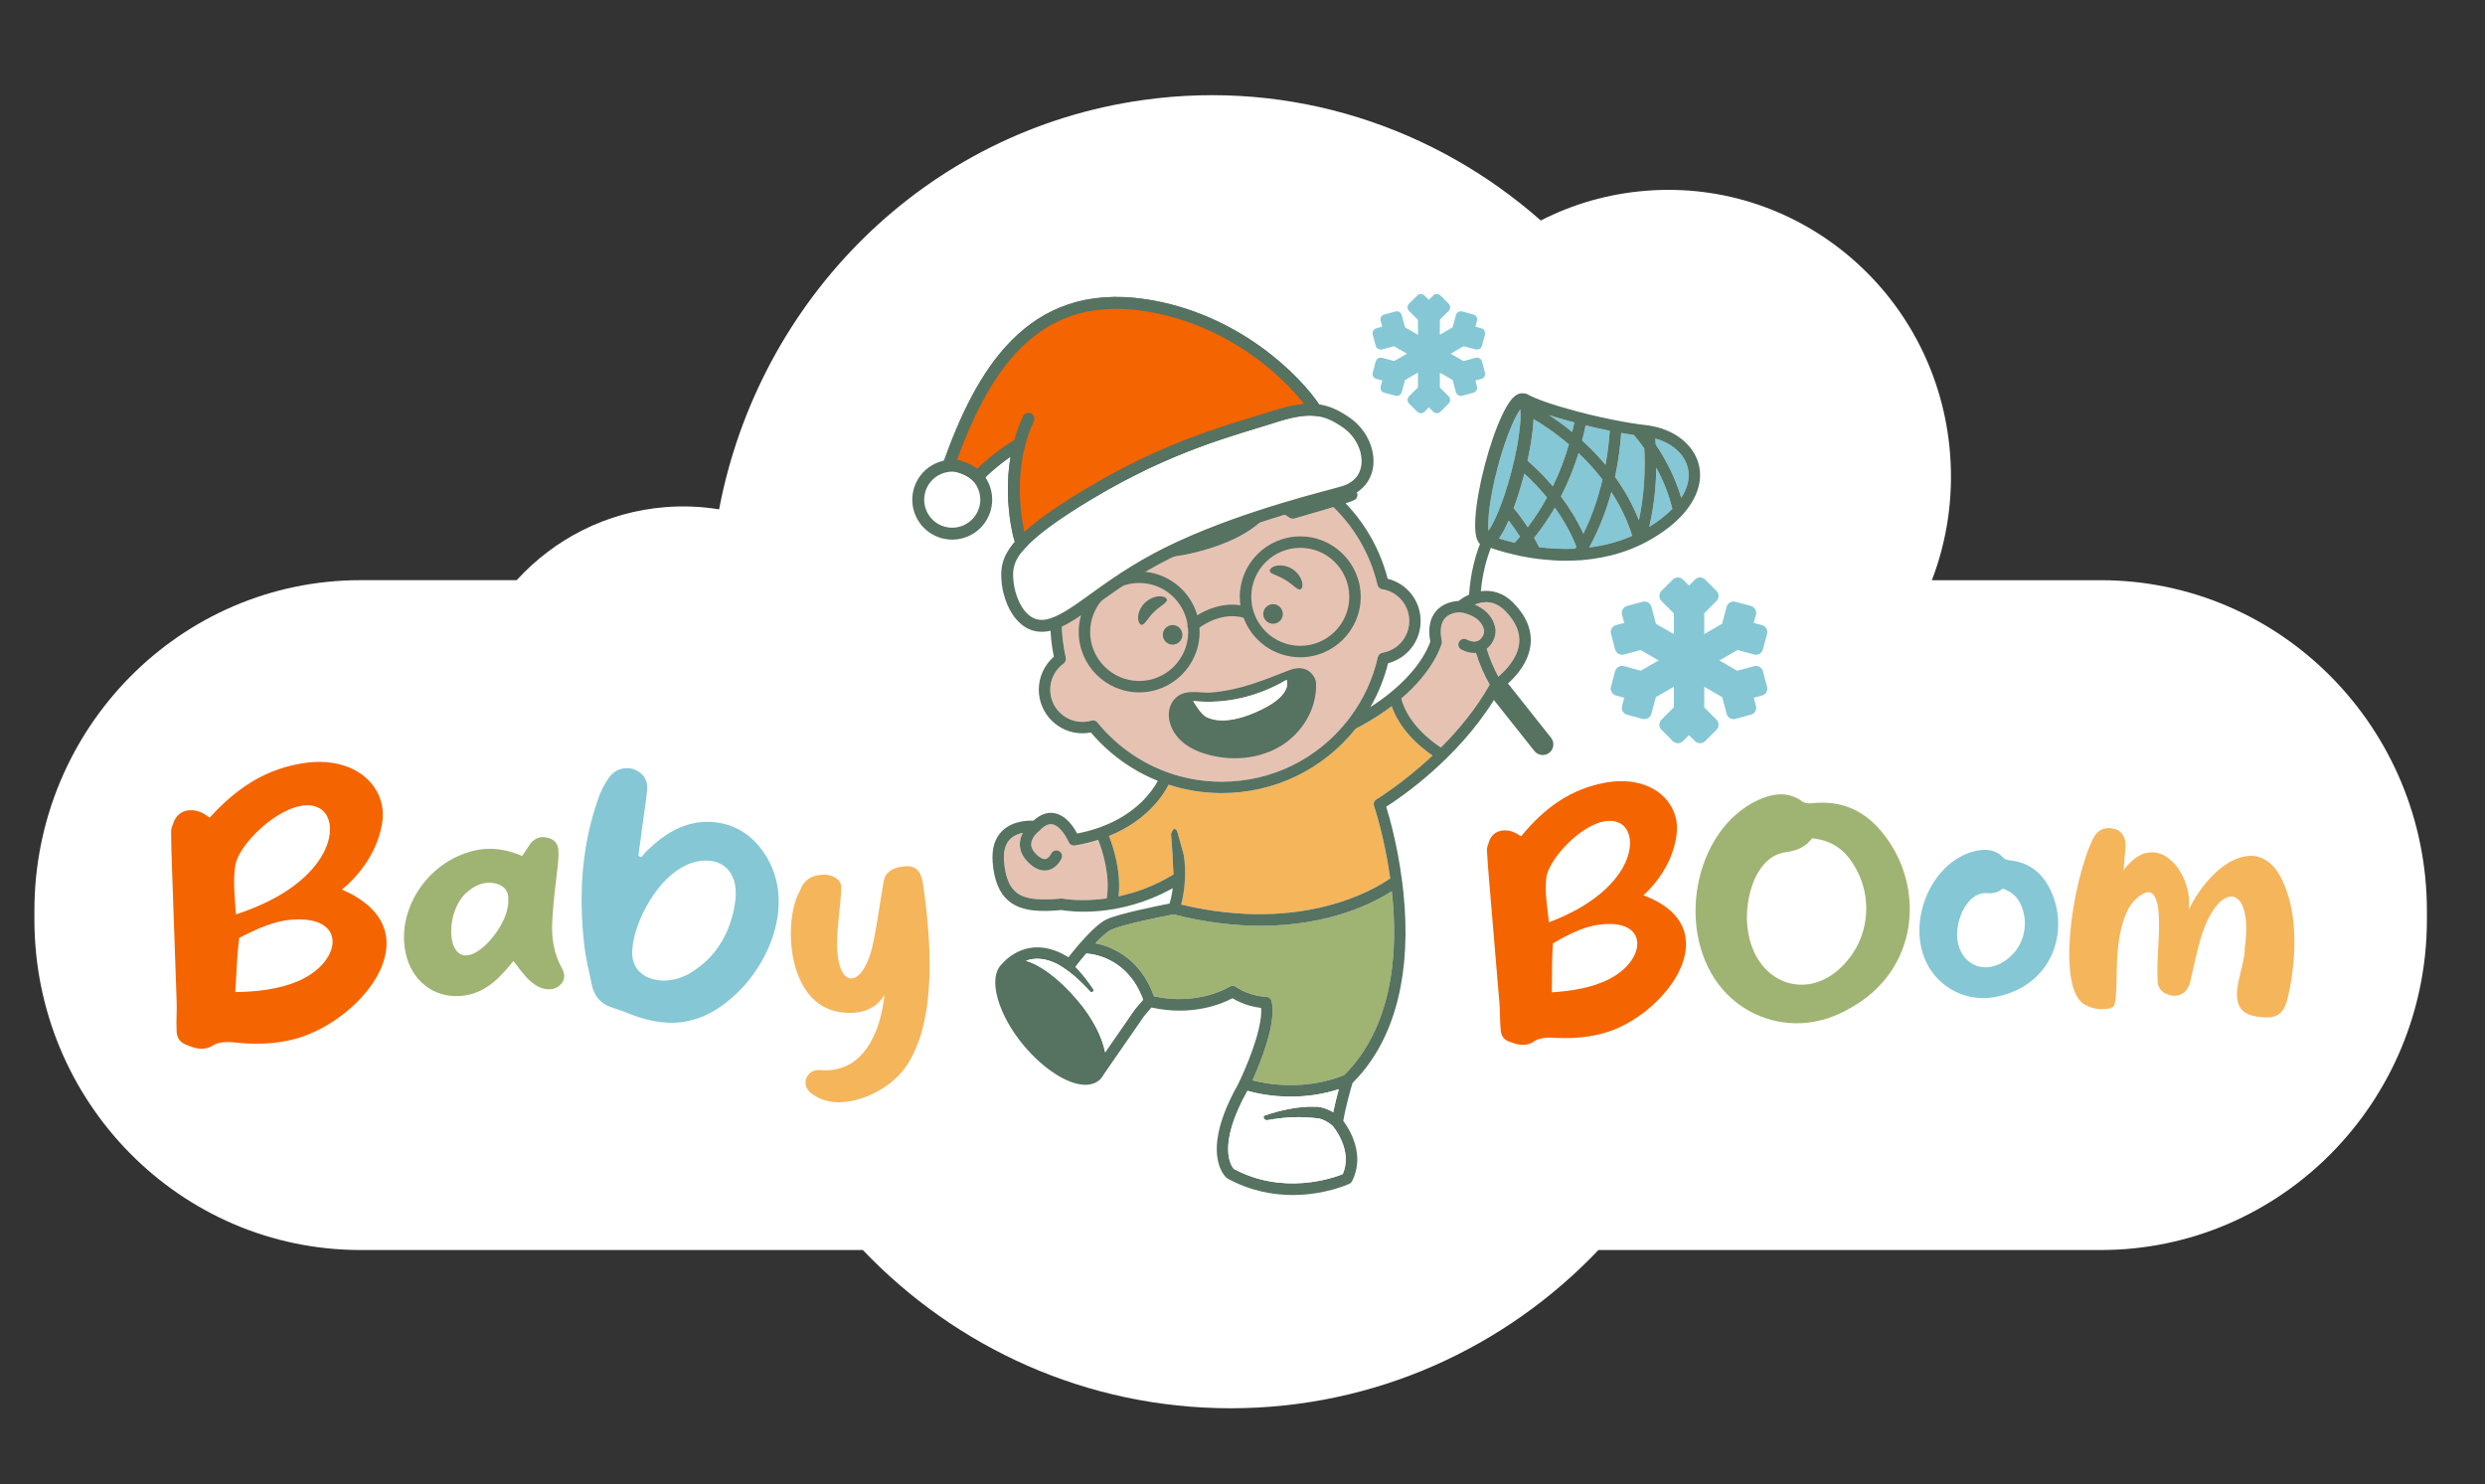 <svg width="72" height="43" viewBox="0 0 72 43" fill="none" xmlns="http://www.w3.org/2000/svg">
<rect x="0" y="0" width="72" height="43" fill="#333333" stroke="none"/>
<g clip-path="url(#clip0_2350_564)">
<mask id="mask0_2350_564" style="mask-type:luminance" maskUnits="userSpaceOnUse" x="-18" y="-54" width="107" height="151">
<path d="M88.598 -53.423H-17.163V96.969H88.598V-53.423Z" fill="white"/>
</mask>
<g mask="url(#mask0_2350_564)">
<path d="M60.864 16.811H55.974C56.406 15.685 56.601 14.444 56.502 13.156C56.149 8.583 52.205 5.168 47.692 5.527C46.596 5.614 45.566 5.915 44.643 6.389C41.584 3.691 37.447 2.293 33.128 2.897C26.795 3.781 21.984 8.697 20.835 14.758C20.332 14.676 19.812 14.652 19.281 14.694C17.564 14.83 16.055 15.622 14.97 16.81H10.447C5.228 16.81 0.997 21.098 0.997 26.386V26.643C0.997 31.933 5.228 36.219 10.447 36.219H25C27.694 39.045 31.473 40.804 35.657 40.804C39.841 40.804 43.62 39.047 46.314 36.219H60.867C66.086 36.219 70.317 31.931 70.317 26.643V26.386C70.313 21.099 66.083 16.811 60.864 16.811Z" fill="white"/>
</g>
<path d="M42.715 18.92C42.609 18.92 42.486 18.895 42.344 18.823C42.263 18.782 42.23 18.682 42.271 18.601C42.312 18.52 42.411 18.487 42.493 18.528C42.649 18.607 42.776 18.61 42.871 18.538C42.976 18.458 43.011 18.315 43 18.261C42.91 17.811 42.31 17.742 42.304 17.741C42.257 17.741 42.006 17.749 41.861 17.919C41.744 18.056 41.715 18.274 41.774 18.567C41.779 18.592 41.778 18.617 41.772 18.641C41.762 18.681 41.565 19.414 40.602 20.239C40.653 20.453 40.871 21.072 41.748 21.66C42.252 21.157 42.766 20.543 43.162 19.839C42.996 19.541 42.862 19.234 42.765 18.918C42.749 18.919 42.732 18.92 42.715 18.92Z" fill="#E6C2B3"/>
<path d="M43.325 18.196C43.36 18.369 43.283 18.638 43.075 18.799C43.158 19.075 43.271 19.344 43.411 19.606C43.624 19.426 43.966 19.075 44.014 18.645C44.05 18.33 43.918 18.015 43.622 17.71C43.3 17.378 42.962 17.418 42.727 17.517C42.97 17.619 43.249 17.817 43.325 18.196Z" fill="#E6C2B3"/>
<path d="M46.519 13.467C46.585 13.098 46.622 12.761 46.641 12.48C46.413 12.434 46.176 12.381 45.942 12.324C45.915 12.461 45.881 12.609 45.841 12.764C46.065 12.967 46.297 13.202 46.519 13.467Z" fill="#85C7D5"/>
<path d="M45.614 12.24C45.355 12.172 45.106 12.1 44.882 12.028C45.071 12.151 45.303 12.313 45.552 12.517C45.575 12.421 45.596 12.328 45.614 12.24Z" fill="#85C7D5"/>
<path d="M47.342 12.605C47.225 12.588 47.102 12.567 46.973 12.544C46.949 12.901 46.897 13.339 46.794 13.818C47.06 14.186 47.301 14.604 47.485 15.074C47.648 14.316 47.671 13.587 47.641 12.994C47.545 12.857 47.444 12.727 47.342 12.605Z" fill="#85C7D5"/>
<path d="M47.785 15.268C47.918 15.186 48.049 15.095 48.176 14.994C48.28 14.911 48.373 14.827 48.456 14.742C48.35 14.307 48.187 13.91 47.99 13.55C47.983 14.074 47.929 14.662 47.785 15.268Z" fill="#85C7D5"/>
<path d="M46.044 15.863C46.455 15.812 46.879 15.709 47.293 15.527C47.145 15.056 46.933 14.632 46.687 14.256C46.546 14.776 46.34 15.326 46.044 15.863Z" fill="#85C7D5"/>
<path d="M47.96 12.705C47.965 12.763 47.97 12.822 47.973 12.882C48.277 13.327 48.541 13.841 48.713 14.425C48.913 14.117 48.977 13.804 48.891 13.51C48.781 13.133 48.43 12.836 47.96 12.705Z" fill="#85C7D5"/>
<path d="M44.992 14.091C45.198 13.665 45.347 13.251 45.457 12.876C45.031 12.513 44.649 12.269 44.432 12.143C44.431 12.182 44.429 12.222 44.426 12.265C44.404 12.573 44.345 12.948 44.256 13.349C44.498 13.559 44.75 13.806 44.992 14.091Z" fill="#85C7D5"/>
<path d="M45.737 13.128C45.616 13.52 45.451 13.948 45.227 14.383C45.469 14.704 45.693 15.064 45.877 15.466C46.139 14.936 46.314 14.396 46.431 13.896C46.209 13.606 45.971 13.35 45.737 13.128Z" fill="#85C7D5"/>
<path d="M44.038 12.366C44.063 12.113 44.06 11.956 44.05 11.862C43.995 11.939 43.915 12.074 43.813 12.307C43.809 12.316 43.805 12.326 43.801 12.335C43.654 12.674 43.508 13.109 43.389 13.566C43.265 14.037 43.177 14.501 43.14 14.873C43.133 14.946 43.128 15.011 43.126 15.069C43.118 15.211 43.122 15.31 43.129 15.377C43.184 15.3 43.264 15.165 43.366 14.932C43.516 14.59 43.667 14.142 43.79 13.672C43.913 13.202 44.002 12.738 44.038 12.366Z" fill="#85C7D5"/>
<path d="M43.654 15.211C43.577 15.373 43.502 15.504 43.432 15.603C43.547 15.639 43.701 15.683 43.887 15.727C43.94 15.669 43.992 15.611 44.042 15.551C43.938 15.385 43.828 15.23 43.713 15.082C43.693 15.126 43.674 15.169 43.654 15.211Z" fill="#85C7D5"/>
<path d="M44.45 15.584C44.5 15.671 44.547 15.762 44.593 15.853C44.911 15.894 45.267 15.916 45.642 15.898C45.653 15.879 45.664 15.86 45.676 15.841C45.508 15.421 45.291 15.044 45.049 14.709C44.879 15.002 44.681 15.296 44.45 15.584Z" fill="#85C7D5"/>
<path d="M44.166 13.721C44.162 13.737 44.158 13.752 44.155 13.768C44.065 14.109 43.963 14.435 43.856 14.723C43.997 14.896 44.134 15.079 44.263 15.277C44.48 14.995 44.665 14.704 44.823 14.416C44.61 14.154 44.385 13.923 44.166 13.721Z" fill="#85C7D5"/>
<path d="M43.48 29.825C43.453 29.55 43.467 29.3 43.442 29.035C43.346 27.859 43.242 26.692 43.146 25.516C43.12 25.242 43.102 24.966 43.086 24.7C43.079 24.624 43.08 24.547 43.12 24.458C43.173 24.223 43.332 24.083 43.54 24.063C43.654 24.052 43.78 24.068 43.901 24.133C43.95 24.147 43.992 24.191 44.073 24.231C44.74 23.42 45.488 22.859 46.55 22.67C47.472 22.513 48.252 22.867 48.511 23.559C48.626 23.863 48.6 24.172 48.516 24.495C48.371 25.064 48.011 25.587 47.615 25.941C50.096 26.865 48.353 29.283 46.642 29.88C46.364 29.974 46.082 30.03 45.799 30.058C45.514 30.085 45.237 30.084 44.948 30.064C44.785 30.061 44.643 30.075 44.488 30.147C44.39 30.224 44.289 30.262 44.185 30.273C44.052 30.285 43.915 30.251 43.776 30.197C43.568 30.141 43.488 30.006 43.48 29.825ZM44.962 28.752C45.542 28.715 46.088 28.623 46.572 28.395C47.723 27.843 47.811 26.591 46.33 26.793C45.904 26.844 45.439 27.071 44.996 27.334C44.956 27.807 44.973 28.274 44.962 28.752ZM44.879 26.724C47.434 25.758 47.555 24.063 46.872 23.824C46.773 23.786 46.676 23.776 46.563 23.787C45.815 23.86 44.855 24.91 44.802 25.441C44.749 25.876 44.844 26.364 44.879 26.724Z" fill="#F46400"/>
<path d="M50.946 23.178C51.125 23.098 51.306 23.039 51.491 23.02C51.728 22.997 51.952 23.048 52.163 23.183C52.265 23.267 52.37 23.288 52.515 23.273C53.41 23.174 54.08 23.535 54.569 24.162C55.779 25.676 55.622 28.094 53.611 29.208C53.208 29.445 52.775 29.592 52.342 29.635C51.446 29.724 50.549 29.386 49.929 28.688C48.499 27.05 49.065 24.039 50.946 23.178ZM52.339 28.524C52.842 28.475 53.365 28.145 53.75 27.515C54.185 26.783 54.188 25.827 53.713 25.064C53.453 24.631 53.074 24.342 52.501 24.29C52.331 24.524 52.089 24.645 51.755 24.69C50.908 24.798 50.604 25.891 50.615 26.615C50.645 27.894 51.466 28.61 52.339 28.524Z" fill="#9FB473"/>
<path d="M57.247 24.655C57.371 24.629 57.493 24.616 57.612 24.63C57.764 24.647 57.898 24.708 58.013 24.822C58.066 24.888 58.13 24.916 58.223 24.926C58.8 24.984 59.173 25.301 59.396 25.762C59.955 26.878 59.531 28.379 58.114 28.81C57.829 28.905 57.536 28.939 57.258 28.908C56.683 28.844 56.163 28.51 55.867 27.987C55.186 26.763 55.947 24.944 57.247 24.655ZM57.445 28.023C57.723 28.054 58.044 27.936 58.326 27.639C58.647 27.293 58.758 26.776 58.59 26.308C58.499 26.043 58.328 25.843 58.023 25.748C57.904 25.856 57.759 25.893 57.573 25.878C57.101 25.839 56.81 26.396 56.733 26.79C56.6 27.486 56.961 27.969 57.445 28.023Z" fill="#85C7D5"/>
<path d="M60.663 24.264C60.811 24.003 61.032 23.956 61.268 24.019C61.472 24.063 61.603 24.266 61.585 24.556L61.525 25.216C61.828 24.811 62.132 24.672 62.413 24.698C63.04 24.755 63.509 25.639 63.418 26.354C63.859 25.446 64.631 24.742 65.291 24.802C65.671 24.837 66.011 25.126 66.235 25.771C66.605 26.729 66.499 28.075 66.265 28.994C66.168 29.327 66.004 29.486 65.655 29.48C65.299 29.464 64.913 29.404 64.833 29.006C64.732 28.555 65.048 27.927 65.038 27.485C65.177 26.507 64.973 26.005 64.676 25.979C64.387 25.952 64.008 26.367 63.756 27.21C63.646 27.599 63.557 28.024 63.462 28.431C63.402 28.717 63.205 28.873 62.957 28.851C62.883 28.844 62.795 28.811 62.707 28.77C62.589 28.692 62.509 28.568 62.515 28.403C62.477 27.733 62.593 27.095 62.544 26.45C62.523 26.14 62.431 25.865 62.266 25.85C62.15 25.84 61.847 25.994 61.657 26.351C61.351 26.964 61.33 27.736 61.326 28.427C61.32 28.584 61.316 28.717 61.301 28.882C61.264 29.103 61.307 29.172 61.094 29.227C61.01 29.236 60.891 29.245 60.809 29.237C60.693 29.227 60.579 29.199 60.468 29.139C59.533 28.796 60.045 25.472 60.663 24.264Z" fill="#F5B55B"/>
<path d="M36.528 20.571C35.566 21.03 35.109 20.853 34.946 20.772C34.784 20.691 34.57 20.311 34.57 20.311C35.489 20.408 36.432 20.195 37.277 19.698C37.276 19.699 37.489 20.111 36.528 20.571Z" fill="#DFE0E1"/>
<path d="M40.322 20.463C40.067 20.655 39.771 20.85 39.422 21.039C39.376 21.064 39.328 21.089 39.279 21.114C38.33 22.301 36.918 22.981 35.399 22.981C34.873 22.981 34.356 22.898 33.861 22.737C33.7 23.049 33.222 23.782 32.131 24.224C32.255 24.538 32.491 25.252 32.408 25.972C32.891 25.87 33.441 25.68 33.999 25.338L33.972 24.821C33.972 24.81 33.972 24.798 33.974 24.787L33.929 24.172C33.929 24.138 33.993 24.016 34.027 24.016C34.055 24.016 34.087 24.038 34.114 24.107L34.299 24.777C34.299 24.779 34.299 24.78 34.299 24.782C34.3 24.785 34.3 24.787 34.301 24.789C34.331 25.002 34.342 25.218 34.334 25.433C34.323 25.773 34.266 26.044 34.222 26.209C37.756 27.052 39.869 25.74 40.279 25.451C40.111 24.246 39.814 23.366 39.81 23.355C39.785 23.281 39.815 23.2 39.882 23.159C39.895 23.152 40.653 22.694 41.505 21.895C40.726 21.355 40.432 20.79 40.322 20.463Z" fill="#F5B55B"/>
<path d="M34.001 26.494C33.563 26.578 32.506 26.797 32.204 26.936C32.081 26.993 31.91 27.149 31.737 27.331C32.206 27.424 33.033 27.748 33.435 28.867C34.728 29.152 35.613 28.596 35.622 28.59C35.677 28.555 35.749 28.555 35.804 28.592C36.24 28.881 36.676 28.88 36.681 28.88C36.756 28.882 36.826 28.931 36.844 29.006C36.994 29.622 36.532 30.765 36.289 31.303C36.7 31.41 37.786 31.611 38.943 31.155C39.696 30.415 40.547 28.977 40.37 26.313C40.359 26.145 40.343 25.981 40.326 25.821C39.823 26.148 38.538 26.824 36.527 26.824C35.783 26.824 34.941 26.732 34.001 26.494Z" fill="#9FB473"/>
<path d="M31.144 24.498C31.068 24.511 30.993 24.469 30.963 24.398C30.91 24.27 30.721 23.928 30.493 23.886C30.383 23.866 30.262 23.923 30.131 24.057C30.123 24.066 30.115 24.075 30.105 24.082C30.047 24.127 29.892 24.278 29.88 24.444C29.872 24.544 29.917 24.642 30.016 24.743C30.122 24.851 30.22 24.904 30.291 24.891C30.377 24.876 30.444 24.764 30.457 24.738C30.494 24.654 30.592 24.617 30.675 24.654C30.759 24.692 30.796 24.79 30.759 24.873C30.745 24.903 30.619 25.168 30.35 25.217C30.322 25.222 30.295 25.224 30.267 25.224C30.106 25.224 29.943 25.141 29.78 24.975C29.612 24.805 29.535 24.617 29.55 24.418C29.558 24.311 29.593 24.214 29.639 24.131C29.515 24.156 29.38 24.206 29.276 24.305C29.131 24.445 29.068 24.663 29.092 24.954C29.126 25.391 29.238 25.683 29.435 25.848C29.671 26.046 30.062 26.102 30.746 26.036C30.762 26.035 30.779 26.036 30.795 26.039C30.804 26.041 31.32 26.138 32.067 26.033C32.177 25.354 31.935 24.631 31.82 24.337C31.613 24.401 31.389 24.457 31.144 24.498Z" fill="#E6C2B3"/>
<path d="M35.399 22.65C36.828 22.65 38.156 22.005 39.043 20.881C39.07 20.846 39.099 20.809 39.125 20.772C39.512 20.25 39.779 19.668 39.921 19.039C39.936 18.974 39.989 18.924 40.055 18.913C40.504 18.837 40.831 18.45 40.831 17.994C40.831 17.532 40.501 17.144 40.046 17.072C39.98 17.062 39.926 17.012 39.911 16.947C39.708 16.087 39.267 15.311 38.632 14.693C38.629 14.694 38.625 14.696 38.621 14.696C38.599 14.703 38.576 14.71 38.554 14.716C38.546 14.719 38.538 14.721 38.53 14.724C38.505 14.731 38.479 14.739 38.453 14.746C38.447 14.748 38.442 14.75 38.436 14.752C38.41 14.759 38.385 14.767 38.359 14.774C38.351 14.777 38.342 14.779 38.334 14.782C38.31 14.789 38.285 14.796 38.26 14.804C38.252 14.806 38.244 14.809 38.236 14.811C38.213 14.817 38.19 14.824 38.167 14.831C38.155 14.834 38.144 14.838 38.132 14.841C38.114 14.846 38.094 14.851 38.076 14.857C38.063 14.861 38.05 14.864 38.038 14.868C38.019 14.873 38 14.879 37.983 14.884C37.973 14.887 37.964 14.889 37.954 14.893C37.938 14.897 37.923 14.902 37.907 14.906C37.889 14.911 37.871 14.916 37.854 14.922C37.846 14.924 37.838 14.927 37.83 14.929C37.81 14.935 37.791 14.94 37.772 14.945C37.767 14.946 37.762 14.948 37.757 14.949C37.733 14.956 37.711 14.962 37.691 14.968C37.69 14.969 37.688 14.969 37.687 14.97C37.647 14.981 37.613 14.991 37.585 14.999C37.581 15 37.577 15.001 37.574 15.002C37.553 15.008 37.536 15.013 37.524 15.017C37.522 15.017 37.52 15.018 37.518 15.018C37.51 15.021 37.503 15.023 37.502 15.023C37.456 15.036 37.407 15.029 37.367 15.002L36.755 14.608L36.789 14.704C36.808 14.757 36.799 14.816 36.764 14.86C36.305 15.455 35.452 15.786 34.818 15.959C34.178 16.137 33.268 16.29 32.566 16.009C32.514 15.988 32.475 15.942 32.465 15.887L32.445 15.787L32.119 16.439C32.098 16.482 32.059 16.513 32.014 16.525C32.008 16.527 31.412 16.683 30.922 16.803C30.816 17.195 30.762 17.602 30.762 18.014C30.762 18.364 30.802 18.715 30.88 19.055C30.894 19.12 30.869 19.187 30.816 19.226C30.574 19.401 30.429 19.683 30.429 19.982C30.429 20.497 30.848 20.915 31.363 20.915C31.451 20.915 31.539 20.903 31.622 20.879C31.637 20.874 31.653 20.872 31.669 20.872C31.718 20.872 31.765 20.894 31.797 20.933C32.331 21.591 33.034 22.091 33.828 22.378C34.331 22.558 34.86 22.65 35.399 22.65Z" fill="#E6C2B3"/>
<path d="M5.117 29.852C5.102 29.546 5.131 29.27 5.117 28.975C5.075 27.667 5.023 26.37 4.981 25.063C4.967 24.757 4.962 24.451 4.959 24.156C4.954 24.071 4.961 23.986 5.009 23.889C5.081 23.632 5.265 23.486 5.497 23.475C5.623 23.469 5.762 23.494 5.892 23.572C5.946 23.59 5.99 23.641 6.077 23.69C6.86 22.828 7.719 22.248 8.906 22.096C9.935 21.972 10.78 22.407 11.028 23.187C11.14 23.53 11.093 23.87 10.983 24.224C10.791 24.846 10.364 25.406 9.907 25.776C12.604 26.935 10.541 29.517 8.615 30.085C8.302 30.174 7.987 30.221 7.671 30.236C7.355 30.251 7.048 30.234 6.729 30.197C6.549 30.185 6.391 30.192 6.215 30.264C6.103 30.344 5.989 30.381 5.872 30.386C5.725 30.394 5.575 30.348 5.424 30.281C5.198 30.207 5.116 30.053 5.117 29.852ZM6.817 28.745C7.461 28.735 8.07 28.664 8.619 28.436C9.923 27.887 10.089 26.507 8.438 26.649C7.964 26.683 7.437 26.909 6.932 27.176C6.861 27.697 6.855 28.215 6.817 28.745ZM6.835 26.494C9.716 25.563 9.943 23.694 9.2 23.391C9.091 23.343 8.985 23.327 8.858 23.334C8.026 23.374 6.907 24.484 6.819 25.069C6.737 25.548 6.816 26.094 6.835 26.494Z" fill="#F46400"/>
<path d="M13.489 24.719C13.673 24.656 13.844 24.616 14.015 24.601C14.399 24.567 14.768 24.645 15.13 24.802C15.212 24.669 15.297 24.558 15.373 24.433C15.488 24.305 15.638 24.22 15.831 24.266C16.063 24.301 16.163 24.45 16.178 24.622C16.194 24.794 16.169 24.962 16.154 25.137C16.097 25.654 16.029 26.134 16.004 26.648C15.97 27.14 16.036 27.623 16.288 28.067C16.366 28.225 16.379 28.374 16.257 28.511C16.171 28.606 16.073 28.653 15.963 28.663C15.642 28.692 15.353 28.457 15.166 28.214C15.062 28.105 14.988 27.977 14.873 27.846C14.512 28.304 14.108 28.727 13.526 28.834C12.796 28.969 12.142 28.618 11.852 27.934C11.364 26.715 12.135 25.187 13.489 24.719ZM13.532 27.681C13.705 27.666 13.922 27.544 14.181 27.269C14.526 26.883 14.789 26.379 14.717 25.928C14.669 25.656 14.353 25.558 14.11 25.579C13.899 25.598 13.711 25.701 13.549 25.834C12.917 26.356 12.914 27.736 13.532 27.681Z" fill="#9FB473"/>
<path d="M17.336 23.132C17.398 22.948 17.49 22.765 17.592 22.612C17.765 22.305 18.072 22.203 18.357 22.285C18.633 22.387 18.796 22.612 18.745 22.939C18.694 23.429 18.613 23.868 18.561 24.327C18.541 24.5 18.51 24.633 18.5 24.796C18.541 24.827 18.561 24.827 18.582 24.837C18.664 24.746 18.715 24.664 18.797 24.602C19.215 24.205 19.705 23.868 20.358 23.816C21.093 23.776 21.675 24.082 22.074 24.623C23.105 26.011 22.349 27.92 21.216 28.9C20.665 29.39 20.083 29.634 19.45 29.634C19.062 29.634 18.664 29.543 18.225 29.369C18.072 29.308 17.929 29.257 17.776 29.206C17.398 29.093 17.204 28.849 17.143 28.512C17.061 28.123 16.97 27.756 16.929 27.389C16.764 25.939 16.846 24.521 17.336 23.132ZM19.33 28.407C19.594 28.387 19.866 28.297 20.118 28.116C20.796 27.669 21.162 26.976 21.288 26.221C21.445 25.324 20.981 24.892 20.37 24.937C19.219 25.022 18.391 26.634 18.326 27.455C18.236 28.126 18.748 28.449 19.33 28.407Z" fill="#85C7D5"/>
<path d="M24.316 29.321C22.788 29.079 22.682 26.662 23.179 25.805C23.298 25.48 23.527 25.351 23.893 25.34C24.133 25.348 24.382 25.481 24.375 25.73C24.357 26.268 24.253 26.796 24.253 27.342C24.256 28.041 24.451 28.367 24.68 28.349C24.909 28.332 25.171 27.971 25.306 27.287C25.43 26.689 25.544 25.844 25.605 25.524C25.666 25.22 25.932 25.132 26.186 25.104C26.626 25.053 26.692 25.354 26.747 25.623C26.972 27.217 27.174 29.607 26.228 30.933C25.866 31.447 25.124 31.88 24.437 31.933C24.107 31.958 23.794 31.889 23.541 31.703C23.155 31.452 23.374 30.974 23.751 31.005C25.091 31.123 25.53 29.765 25.627 28.828C25.34 29.302 24.843 29.405 24.316 29.321Z" fill="#F5B55B"/>
<path d="M34.757 18.311C34.757 18.269 34.755 18.227 34.752 18.187C34.919 18.058 35.461 17.736 36.031 17.899C36.278 18.567 36.921 19.044 37.674 19.044C38.639 19.044 39.425 18.259 39.425 17.293C39.425 16.327 38.639 15.542 37.674 15.542C36.708 15.542 35.922 16.327 35.922 17.293C35.922 17.377 35.928 17.459 35.94 17.539C35.388 17.451 34.912 17.689 34.69 17.828C34.479 17.096 33.805 16.559 33.007 16.559C32.041 16.559 31.255 17.344 31.255 18.31C31.255 19.276 32.041 20.061 33.007 20.061C33.972 20.061 34.757 19.276 34.757 18.311ZM37.674 15.873C38.457 15.873 39.094 16.51 39.094 17.293C39.094 18.076 38.457 18.713 37.674 18.713C36.891 18.713 36.254 18.076 36.254 17.293C36.253 16.51 36.891 15.873 37.674 15.873ZM33.006 19.731C32.223 19.731 31.586 19.094 31.586 18.311C31.586 17.528 32.223 16.891 33.006 16.891C33.717 16.891 34.306 17.416 34.409 18.099C34.407 18.111 34.405 18.124 34.405 18.137C34.405 18.162 34.411 18.185 34.421 18.207C34.424 18.242 34.427 18.276 34.427 18.312C34.427 19.094 33.789 19.731 33.006 19.731Z" fill="#567261"/>
<path d="M36.812 18.063C36.963 18.104 37.118 18.014 37.159 17.863C37.199 17.712 37.109 17.556 36.959 17.515C36.807 17.475 36.652 17.565 36.611 17.716C36.571 17.867 36.66 18.022 36.812 18.063Z" fill="#567261"/>
<path d="M34.048 18.12C33.897 18.08 33.742 18.17 33.701 18.321C33.661 18.472 33.751 18.627 33.902 18.668C34.053 18.709 34.208 18.619 34.249 18.468C34.289 18.317 34.2 18.162 34.048 18.12Z" fill="#567261"/>
<path d="M37.235 16.798C37.487 16.949 37.638 17.169 37.714 17.043C37.789 16.918 37.68 16.628 37.428 16.477C37.177 16.326 36.879 16.37 36.804 16.496C36.729 16.622 36.984 16.647 37.235 16.798Z" fill="#567261"/>
<path d="M33.786 17.333C33.684 17.229 33.376 17.264 33.167 17.47C32.959 17.676 32.928 17.975 33.032 18.079C33.134 18.183 33.222 17.942 33.431 17.735C33.639 17.53 33.889 17.438 33.786 17.333Z" fill="#567261"/>
<path d="M37.384 19.408C36.587 19.718 35.935 19.997 35.083 20.067C34.758 20.094 34.282 19.924 33.998 20.296C33.885 20.443 33.847 20.638 33.872 20.822C33.908 21.099 34.075 21.349 34.292 21.525C34.509 21.7 34.773 21.807 35.044 21.877C35.732 22.053 36.494 21.986 37.104 21.618C37.712 21.25 38.142 20.566 38.132 19.85C38.131 19.782 38.126 19.711 38.093 19.651C38.06 19.589 37.885 19.234 37.384 19.408ZM36.529 20.57C35.568 21.03 35.11 20.853 34.948 20.772C34.785 20.691 34.571 20.311 34.571 20.311C35.49 20.408 36.433 20.195 37.278 19.698C37.278 19.699 37.491 20.111 36.529 20.57Z" fill="#567261"/>
<path d="M49.209 13.418C49.057 12.896 48.566 12.496 47.925 12.357C47.844 12.339 47.761 12.325 47.675 12.316C47.644 12.312 47.613 12.309 47.58 12.305C47.561 12.302 47.54 12.3 47.52 12.297C47.355 12.275 47.176 12.246 46.989 12.212C46.986 12.212 46.983 12.211 46.98 12.21C46.874 12.191 46.766 12.17 46.657 12.147C46.44 12.103 46.218 12.052 46 11.999C45.889 11.971 45.78 11.943 45.672 11.915C45.043 11.748 44.488 11.562 44.245 11.419C44.216 11.402 44.183 11.396 44.15 11.399C44.026 11.375 43.902 11.438 43.782 11.588C43.7 11.69 43.613 11.838 43.523 12.029C43.345 12.405 43.166 12.917 43.021 13.472C42.875 14.027 42.779 14.561 42.75 14.976C42.735 15.187 42.738 15.359 42.76 15.488C42.78 15.612 42.82 15.705 42.88 15.765C42.769 16.051 42.606 16.57 42.565 17.23C42.446 17.283 42.342 17.348 42.26 17.413C42.123 17.42 41.818 17.463 41.611 17.703C41.429 17.913 41.371 18.212 41.441 18.593C41.411 18.68 41.312 18.936 41.064 19.271C40.826 19.591 40.406 20.041 39.704 20.489C39.934 20.091 40.106 19.666 40.218 19.217C40.771 19.073 41.161 18.576 41.161 17.994C41.161 17.407 40.766 16.908 40.206 16.769C39.994 15.946 39.576 15.197 38.987 14.583C39.262 14.494 39.276 14.475 39.305 14.426C39.367 14.325 39.297 14.232 39.267 14.193C39.246 14.165 37.042 11.514 34.297 12.315C34.132 12.363 33.993 12.453 33.883 12.58C33.723 12.526 33.558 12.52 33.391 12.562C30.966 13.182 30.143 16.036 30.069 16.709C30.064 16.759 30.051 16.875 30.16 16.93C30.182 16.941 30.198 16.949 30.234 16.949C30.283 16.949 30.37 16.934 30.559 16.89C30.474 17.257 30.431 17.634 30.431 18.015C30.431 18.355 30.466 18.696 30.534 19.028C30.259 19.266 30.098 19.615 30.098 19.983C30.098 20.68 30.665 21.247 31.362 21.247C31.445 21.247 31.526 21.239 31.607 21.223C32.131 21.842 32.797 22.323 33.547 22.625C33.387 22.922 32.928 23.589 31.875 23.969C31.863 23.972 31.851 23.976 31.84 23.981C31.839 23.982 31.838 23.982 31.838 23.983C31.648 24.049 31.44 24.106 31.21 24.151C31.111 23.962 30.889 23.625 30.554 23.562C30.345 23.523 30.14 23.596 29.943 23.779C29.764 23.771 29.342 23.787 29.049 24.065C28.826 24.276 28.73 24.584 28.761 24.981C28.803 25.51 28.954 25.877 29.222 26.102C29.605 26.424 30.183 26.421 30.754 26.368C30.968 26.406 32.403 26.614 33.98 25.734C33.953 25.936 33.914 26.091 33.888 26.18C33.548 26.246 32.423 26.472 32.065 26.637C31.714 26.799 31.179 27.452 30.956 27.736C29.828 27.035 29.116 27.828 29.034 27.927C28.821 28.125 28.778 28.49 28.915 28.959C29.045 29.404 29.317 29.886 29.682 30.316C30.238 30.971 30.915 31.409 31.408 31.431C31.421 31.432 31.434 31.432 31.447 31.432C31.624 31.432 31.773 31.376 31.88 31.27C31.92 31.231 31.953 31.185 31.978 31.133L33.143 29.449C33.161 29.428 33.186 29.398 33.214 29.365C33.25 29.321 33.314 29.244 33.361 29.192C34.559 29.457 35.429 29.073 35.708 28.924C36.042 29.122 36.362 29.184 36.54 29.204C36.59 29.82 36.076 31.008 35.857 31.445C34.742 33.436 35.51 34.104 35.544 34.132C35.552 34.138 35.561 34.145 35.57 34.15C36.234 34.511 36.892 34.625 37.456 34.625C38.378 34.625 39.052 34.321 39.096 34.3C39.13 34.285 39.157 34.258 39.174 34.225C39.571 33.446 39.084 32.696 38.92 32.477C38.991 32.052 39.144 31.525 39.188 31.378C40.324 30.251 40.847 28.491 40.699 26.284C40.681 26.019 40.654 25.763 40.623 25.52C40.622 25.508 40.621 25.497 40.618 25.486C40.483 24.467 40.257 23.672 40.164 23.375C40.608 23.092 42.227 21.982 43.284 20.283L44.457 21.76C44.562 21.893 44.757 21.916 44.89 21.811C45.023 21.706 45.046 21.511 44.941 21.378L43.692 19.804C43.944 19.578 44.288 19.184 44.345 18.686C44.392 18.267 44.23 17.862 43.861 17.481C43.549 17.159 43.207 17.088 42.906 17.131C42.956 16.565 43.1 16.118 43.195 15.875C43.287 15.907 43.43 15.955 43.615 16.006C43.728 16.036 43.855 16.067 43.995 16.098C44.112 16.122 44.239 16.146 44.373 16.167C44.495 16.186 44.623 16.203 44.755 16.215C44.952 16.235 45.16 16.247 45.375 16.247C45.389 16.247 45.404 16.246 45.419 16.246C45.548 16.245 45.678 16.24 45.812 16.23C45.814 16.235 45.816 16.241 45.818 16.247C45.822 16.241 45.825 16.234 45.83 16.228C45.935 16.22 46.04 16.209 46.148 16.194C46.509 16.144 46.881 16.055 47.249 15.91C47.295 15.892 47.341 15.872 47.386 15.852C47.479 15.813 47.571 15.769 47.663 15.722C47.672 15.717 47.681 15.712 47.69 15.707C47.926 15.583 48.159 15.434 48.385 15.255C49.084 14.694 49.385 14.025 49.209 13.418ZM31.797 20.933C31.765 20.894 31.717 20.872 31.668 20.872C31.653 20.872 31.637 20.875 31.622 20.879C31.539 20.903 31.451 20.916 31.363 20.916C30.848 20.916 30.429 20.497 30.429 19.982C30.429 19.684 30.573 19.401 30.816 19.227C30.869 19.187 30.895 19.12 30.88 19.055C30.802 18.715 30.762 18.364 30.762 18.014C30.762 17.602 30.816 17.195 30.922 16.803C31.412 16.683 32.007 16.527 32.014 16.525C32.059 16.513 32.099 16.482 32.119 16.439L32.445 15.788L32.465 15.887C32.476 15.942 32.514 15.988 32.566 16.009C33.268 16.29 34.178 16.137 34.818 15.959C35.453 15.786 36.305 15.455 36.764 14.86C36.799 14.816 36.808 14.757 36.789 14.704L36.755 14.608L37.367 15.003C37.407 15.028 37.456 15.036 37.502 15.023C37.503 15.023 37.509 15.021 37.518 15.019C37.52 15.018 37.522 15.017 37.524 15.017C37.536 15.013 37.553 15.009 37.574 15.002C37.577 15.001 37.582 15 37.585 14.999C37.613 14.991 37.647 14.981 37.687 14.97C37.688 14.969 37.69 14.969 37.691 14.969C37.712 14.962 37.733 14.956 37.757 14.95C37.761 14.948 37.767 14.946 37.772 14.945C37.791 14.94 37.81 14.934 37.83 14.929C37.838 14.926 37.846 14.924 37.854 14.922C37.871 14.917 37.889 14.912 37.907 14.906C37.923 14.902 37.938 14.897 37.954 14.893C37.963 14.89 37.973 14.887 37.983 14.884C38.001 14.879 38.019 14.874 38.038 14.868C38.05 14.864 38.063 14.861 38.076 14.857C38.094 14.852 38.114 14.846 38.132 14.841C38.143 14.838 38.155 14.834 38.167 14.831C38.19 14.824 38.212 14.818 38.236 14.811C38.244 14.808 38.252 14.806 38.26 14.804C38.285 14.797 38.31 14.789 38.334 14.782C38.343 14.78 38.351 14.777 38.359 14.775C38.385 14.767 38.41 14.759 38.436 14.752C38.442 14.75 38.447 14.748 38.453 14.747C38.479 14.739 38.505 14.731 38.53 14.724C38.538 14.722 38.546 14.719 38.554 14.717C38.576 14.71 38.599 14.703 38.621 14.696C38.625 14.695 38.629 14.694 38.633 14.693C39.268 15.311 39.708 16.088 39.911 16.947C39.926 17.012 39.979 17.062 40.046 17.072C40.501 17.145 40.831 17.532 40.831 17.994C40.831 18.451 40.504 18.837 40.055 18.913C39.989 18.924 39.936 18.974 39.921 19.04C39.779 19.669 39.511 20.251 39.125 20.772C39.099 20.809 39.07 20.845 39.043 20.881C38.156 22.005 36.829 22.65 35.399 22.65C34.86 22.65 34.331 22.559 33.828 22.378C33.033 22.091 32.331 21.591 31.797 20.933ZM32.066 26.032C31.32 26.137 30.803 26.04 30.794 26.038C30.778 26.035 30.762 26.034 30.746 26.035C30.062 26.101 29.67 26.045 29.435 25.847C29.238 25.682 29.126 25.39 29.091 24.953C29.068 24.662 29.13 24.444 29.276 24.304C29.38 24.205 29.515 24.155 29.639 24.13C29.594 24.213 29.558 24.31 29.55 24.417C29.534 24.616 29.612 24.804 29.779 24.974C29.942 25.14 30.106 25.223 30.267 25.223C30.294 25.223 30.322 25.221 30.349 25.216C30.618 25.168 30.745 24.902 30.758 24.872C30.795 24.789 30.758 24.691 30.675 24.653C30.592 24.616 30.493 24.653 30.456 24.736C30.444 24.763 30.377 24.875 30.291 24.89C30.22 24.903 30.122 24.85 30.015 24.742C29.916 24.642 29.872 24.544 29.879 24.443C29.891 24.277 30.046 24.126 30.105 24.081C30.114 24.074 30.124 24.065 30.131 24.056C30.261 23.922 30.383 23.865 30.493 23.885C30.72 23.927 30.909 24.27 30.963 24.397C30.992 24.468 31.067 24.51 31.143 24.497C31.389 24.456 31.613 24.4 31.819 24.335C31.934 24.63 32.176 25.353 32.066 26.032ZM32.96 29.152C32.931 29.187 32.905 29.218 32.888 29.237C32.883 29.242 32.88 29.247 32.876 29.252L32.02 30.49C31.932 30.043 31.657 29.498 31.234 28.999C30.654 28.316 30.13 27.958 29.723 27.837C30.006 27.735 30.314 27.769 30.641 27.937C30.8 28.026 30.952 28.133 31.096 28.253C31.268 28.397 31.43 28.558 31.584 28.728C31.603 28.75 31.636 28.754 31.66 28.737C31.687 28.719 31.694 28.683 31.676 28.657C31.544 28.464 31.402 28.277 31.242 28.102C31.215 28.072 31.187 28.044 31.159 28.015C31.235 27.916 31.346 27.776 31.471 27.628C31.733 27.645 32.688 27.788 33.119 28.966C33.08 29.009 33.028 29.069 32.96 29.152ZM38.904 34.02C38.615 34.137 37.183 34.639 35.748 33.868C35.68 33.791 35.249 33.208 36.145 31.607C36.363 31.669 36.817 31.775 37.397 31.775C37.811 31.775 38.289 31.721 38.791 31.559C38.739 31.745 38.677 31.989 38.629 32.226C38.367 32.069 38.151 32.066 38.139 32.066C38.134 32.066 38.129 32.068 38.124 32.068C37.857 32.056 37.642 32.081 37.396 32.124C37.131 32.171 36.882 32.24 36.642 32.323C36.609 32.335 36.601 32.373 36.623 32.409C36.644 32.442 36.684 32.462 36.715 32.456C36.97 32.411 37.231 32.379 37.496 32.371C37.72 32.364 37.988 32.377 38.227 32.411C38.317 32.433 38.463 32.489 38.618 32.629C38.626 32.638 39.21 33.328 38.904 34.02ZM40.369 26.313C40.546 28.977 39.695 30.415 38.942 31.155C37.785 31.611 36.7 31.41 36.289 31.303C36.532 30.765 36.994 29.622 36.843 29.006C36.825 28.932 36.755 28.882 36.681 28.88C36.676 28.88 36.239 28.881 35.803 28.592C35.748 28.556 35.677 28.555 35.621 28.591C35.612 28.596 34.727 29.152 33.435 28.867C33.033 27.749 32.205 27.424 31.736 27.331C31.909 27.149 32.08 26.993 32.203 26.936C32.506 26.797 33.562 26.578 34 26.494C34.94 26.732 35.783 26.825 36.527 26.825C38.537 26.825 39.822 26.148 40.326 25.822C40.343 25.982 40.358 26.145 40.369 26.313ZM39.883 23.159C39.815 23.199 39.785 23.28 39.811 23.354C39.815 23.366 40.112 24.246 40.28 25.451C39.87 25.74 37.757 27.052 34.223 26.209C34.267 26.044 34.324 25.773 34.335 25.432C34.344 25.218 34.332 25.001 34.302 24.788C34.301 24.786 34.3 24.784 34.3 24.782C34.3 24.78 34.3 24.779 34.3 24.777L34.115 24.106C34.088 24.037 34.055 24.016 34.028 24.016C33.993 24.016 33.93 24.137 33.93 24.172L33.975 24.786C33.973 24.797 33.973 24.809 33.973 24.821L34 25.337C33.442 25.679 32.891 25.869 32.409 25.971C32.491 25.252 32.256 24.537 32.132 24.223C33.223 23.782 33.701 23.048 33.861 22.736C34.357 22.898 34.874 22.98 35.4 22.98C36.919 22.98 38.331 22.301 39.28 21.113C39.329 21.088 39.377 21.063 39.423 21.038C39.771 20.849 40.068 20.655 40.323 20.462C40.433 20.789 40.727 21.354 41.507 21.893C40.653 22.693 39.895 23.151 39.883 23.159ZM41.748 21.66C40.871 21.073 40.653 20.453 40.602 20.239C41.565 19.414 41.761 18.681 41.772 18.641C41.778 18.617 41.779 18.592 41.774 18.568C41.715 18.274 41.744 18.056 41.861 17.919C42.006 17.749 42.257 17.741 42.304 17.741C42.31 17.742 42.91 17.811 43 18.261C43.011 18.315 42.976 18.458 42.871 18.538C42.777 18.61 42.649 18.607 42.493 18.528C42.411 18.487 42.312 18.52 42.271 18.601C42.23 18.683 42.263 18.782 42.344 18.823C42.485 18.895 42.609 18.92 42.715 18.92C42.732 18.92 42.749 18.919 42.765 18.918C42.862 19.234 42.996 19.541 43.163 19.838C42.766 20.543 42.252 21.157 41.748 21.66ZM43.622 17.711C43.918 18.016 44.05 18.33 44.015 18.646C43.966 19.076 43.625 19.426 43.412 19.607C43.271 19.345 43.159 19.075 43.075 18.799C43.284 18.639 43.36 18.369 43.325 18.197C43.249 17.818 42.971 17.62 42.728 17.518C42.963 17.419 43.301 17.379 43.622 17.711ZM45.942 12.324C46.176 12.382 46.413 12.434 46.641 12.481C46.622 12.761 46.586 13.098 46.518 13.467C46.297 13.202 46.065 12.968 45.84 12.764C45.881 12.609 45.914 12.462 45.942 12.324ZM45.614 12.24C45.596 12.328 45.575 12.421 45.552 12.517C45.303 12.314 45.072 12.15 44.882 12.028C45.106 12.1 45.355 12.172 45.614 12.24ZM44.426 12.265C44.429 12.223 44.431 12.182 44.433 12.143C44.649 12.269 45.032 12.513 45.457 12.876C45.349 13.251 45.199 13.666 44.992 14.091C44.75 13.806 44.499 13.559 44.257 13.348C44.345 12.948 44.404 12.573 44.426 12.265ZM43.128 15.377C43.12 15.31 43.117 15.21 43.125 15.069C43.128 15.011 43.133 14.946 43.139 14.873C43.176 14.501 43.264 14.037 43.388 13.566C43.507 13.108 43.653 12.672 43.8 12.335C43.804 12.325 43.808 12.316 43.812 12.306C43.914 12.073 43.994 11.938 44.049 11.861C44.059 11.956 44.062 12.113 44.037 12.366C44.001 12.737 43.913 13.201 43.789 13.672C43.666 14.143 43.515 14.59 43.365 14.932C43.262 15.165 43.183 15.3 43.128 15.377ZM43.886 15.726C43.7 15.683 43.546 15.638 43.431 15.602C43.502 15.504 43.576 15.373 43.653 15.21C43.672 15.169 43.692 15.126 43.712 15.081C43.826 15.229 43.937 15.385 44.041 15.55C43.991 15.61 43.94 15.668 43.886 15.726ZM44.264 15.278C44.135 15.08 43.998 14.896 43.856 14.723C43.963 14.435 44.065 14.11 44.155 13.768C44.16 13.752 44.163 13.737 44.167 13.722C44.386 13.923 44.61 14.154 44.823 14.416C44.666 14.704 44.48 14.994 44.264 15.278ZM45.641 15.898C45.267 15.916 44.911 15.894 44.592 15.854C44.547 15.761 44.499 15.671 44.45 15.584C44.68 15.297 44.879 15.003 45.049 14.709C45.29 15.044 45.508 15.421 45.675 15.841C45.664 15.86 45.652 15.879 45.641 15.898ZM45.226 14.383C45.45 13.948 45.616 13.52 45.737 13.128C45.971 13.35 46.208 13.606 46.43 13.895C46.313 14.396 46.138 14.935 45.876 15.465C45.693 15.064 45.468 14.704 45.226 14.383ZM46.044 15.863C46.34 15.327 46.545 14.776 46.687 14.256C46.932 14.632 47.145 15.055 47.292 15.527C46.879 15.709 46.455 15.812 46.044 15.863ZM47.485 15.074C47.301 14.605 47.06 14.187 46.794 13.818C46.897 13.339 46.948 12.901 46.973 12.544C47.102 12.567 47.226 12.588 47.342 12.605C47.444 12.727 47.545 12.858 47.641 12.994C47.671 13.588 47.648 14.316 47.485 15.074ZM48.176 14.994C48.048 15.096 47.917 15.186 47.784 15.268C47.928 14.662 47.982 14.074 47.989 13.55C48.185 13.91 48.349 14.307 48.455 14.742C48.372 14.827 48.279 14.912 48.176 14.994ZM48.712 14.425C48.54 13.841 48.276 13.328 47.973 12.882C47.969 12.822 47.965 12.763 47.96 12.706C48.429 12.836 48.781 13.133 48.89 13.51C48.976 13.804 48.913 14.117 48.712 14.425Z" fill="#567261"/>
<path d="M36.528 20.571C35.566 21.03 35.109 20.853 34.946 20.772C34.784 20.691 34.57 20.311 34.57 20.311C35.489 20.408 36.432 20.195 37.277 19.698C37.276 19.699 37.489 20.111 36.528 20.571Z" fill="white"/>
<path d="M32.961 29.152C32.932 29.187 32.906 29.218 32.889 29.237C32.885 29.242 32.881 29.247 32.877 29.252L32.021 30.49C31.934 30.043 31.658 29.498 31.235 28.999C30.656 28.315 30.132 27.958 29.725 27.837C30.008 27.735 30.315 27.769 30.642 27.937C30.801 28.026 30.953 28.133 31.097 28.253C31.27 28.397 31.431 28.558 31.585 28.728C31.604 28.749 31.637 28.754 31.662 28.737C31.688 28.719 31.695 28.683 31.677 28.657C31.546 28.464 31.403 28.277 31.244 28.101C31.217 28.072 31.189 28.043 31.16 28.015C31.236 27.916 31.348 27.776 31.473 27.628C31.734 27.645 32.69 27.788 33.121 28.966C33.081 29.009 33.03 29.069 32.961 29.152Z" fill="white"/>
<path d="M38.902 34.02C38.613 34.136 37.182 34.638 35.747 33.868C35.679 33.791 35.248 33.207 36.143 31.607C36.362 31.669 36.816 31.774 37.396 31.774C37.809 31.774 38.288 31.721 38.789 31.559C38.738 31.745 38.676 31.988 38.627 32.226C38.365 32.069 38.149 32.066 38.138 32.066C38.133 32.066 38.128 32.067 38.123 32.067C37.855 32.056 37.64 32.081 37.394 32.124C37.13 32.171 36.88 32.24 36.641 32.323C36.608 32.334 36.599 32.373 36.622 32.409C36.643 32.442 36.682 32.462 36.714 32.456C36.969 32.411 37.229 32.379 37.495 32.371C37.718 32.364 37.986 32.377 38.226 32.411C38.316 32.433 38.462 32.489 38.617 32.628C38.624 32.638 39.209 33.328 38.902 34.02Z" fill="white"/>
<path fill-rule="evenodd" clip-rule="evenodd" d="M48.936 21.3L49.111 21.474C49.192 21.555 49.323 21.555 49.404 21.474L49.733 21.145C49.814 21.064 49.814 20.933 49.733 20.852L49.379 20.497V19.899L49.897 20.198L50.027 20.683C50.057 20.793 50.171 20.859 50.281 20.829L50.73 20.709C50.841 20.68 50.907 20.566 50.877 20.455L50.813 20.216L51.053 20.152C51.163 20.123 51.229 20.009 51.199 19.898L51.079 19.449C51.049 19.338 50.935 19.272 50.825 19.302L50.333 19.434L49.817 19.136L50.34 18.834L50.824 18.964C50.935 18.993 51.049 18.928 51.078 18.817L51.199 18.368C51.228 18.257 51.163 18.143 51.052 18.113L50.813 18.049L50.877 17.811C50.906 17.7 50.84 17.586 50.73 17.556L50.281 17.436C50.17 17.407 50.056 17.472 50.026 17.583L49.895 18.074L49.379 18.372V17.768L49.733 17.414C49.814 17.333 49.814 17.201 49.733 17.12L49.404 16.792C49.323 16.711 49.192 16.711 49.111 16.792L48.936 16.966L48.762 16.792C48.681 16.711 48.549 16.711 48.468 16.792L48.139 17.12C48.058 17.201 48.058 17.333 48.139 17.414L48.499 17.774V18.374L47.979 18.075L47.848 17.583C47.818 17.472 47.704 17.407 47.593 17.436L47.144 17.557C47.033 17.586 46.968 17.7 46.997 17.811L47.061 18.05L46.824 18.113C46.713 18.143 46.647 18.257 46.677 18.368L46.797 18.817C46.827 18.928 46.941 18.994 47.051 18.964L47.535 18.834L48.056 19.136L47.541 19.433L47.051 19.302C46.94 19.272 46.826 19.338 46.796 19.449L46.676 19.898C46.646 20.009 46.712 20.122 46.823 20.152L47.06 20.216L46.997 20.455C46.967 20.565 47.033 20.679 47.144 20.709L47.592 20.829C47.703 20.859 47.817 20.793 47.847 20.682L47.977 20.198L48.499 19.897V20.492L48.139 20.852C48.058 20.933 48.058 21.064 48.139 21.145L48.468 21.474C48.549 21.555 48.681 21.555 48.762 21.474L48.936 21.3Z" fill="#85C7D5"/>
<path fill-rule="evenodd" clip-rule="evenodd" d="M41.399 11.803L41.525 11.929C41.583 11.987 41.678 11.987 41.736 11.929L41.972 11.693C42.031 11.634 42.031 11.54 41.972 11.481L41.718 11.226V10.797L42.089 11.011L42.182 11.36C42.203 11.44 42.285 11.487 42.365 11.465L42.688 11.379C42.768 11.358 42.815 11.276 42.794 11.196L42.748 11.024L42.919 10.979C42.999 10.957 43.046 10.875 43.025 10.796L42.938 10.473C42.917 10.393 42.835 10.346 42.755 10.367L42.402 10.462L42.032 10.248L42.408 10.031L42.756 10.124C42.836 10.145 42.918 10.098 42.939 10.018L43.026 9.695C43.047 9.616 43 9.534 42.92 9.512L42.748 9.466L42.794 9.295C42.816 9.215 42.768 9.133 42.688 9.112L42.366 9.025C42.286 9.004 42.204 9.051 42.183 9.131L42.088 9.484L41.718 9.698V9.264L41.972 9.01C42.031 8.951 42.031 8.857 41.972 8.798L41.736 8.562C41.678 8.504 41.583 8.504 41.525 8.562L41.399 8.687L41.273 8.562C41.215 8.504 41.12 8.504 41.062 8.562L40.826 8.798C40.767 8.857 40.767 8.951 40.826 9.01L41.084 9.268V9.701L40.709 9.484L40.615 9.131C40.593 9.051 40.511 9.004 40.432 9.025L40.109 9.112C40.029 9.133 39.982 9.215 40.003 9.295L40.049 9.467L39.878 9.512C39.798 9.534 39.751 9.616 39.772 9.695L39.859 10.018C39.88 10.098 39.962 10.145 40.042 10.124L40.39 10.031L40.766 10.248L40.396 10.461L40.043 10.367C39.964 10.346 39.882 10.393 39.86 10.473L39.774 10.796C39.752 10.875 39.8 10.957 39.88 10.979L40.05 11.024L40.004 11.196C39.983 11.276 40.03 11.358 40.109 11.379L40.432 11.465C40.512 11.487 40.594 11.44 40.615 11.36L40.709 11.012L41.084 10.795V11.223L40.826 11.481C40.767 11.54 40.767 11.634 40.826 11.693L41.062 11.929C41.12 11.987 41.215 11.987 41.273 11.929L41.399 11.803Z" fill="#85C7D5"/>
<ellipse cx="0.985" cy="0.984" rx="0.985" ry="0.984" transform="matrix(-0.911 0.413 0.413 0.911 28.081 13.175)" fill="white" stroke="#567261" stroke-width="0.345"/>
<path d="M29.19 16.832C29.24 17.425 29.633 18.353 30.47 18.087C31.306 17.821 32.162 16.78 34.199 15.845C36.237 14.909 38.518 14.381 38.934 14.253C39.926 13.948 39.754 12.759 39.01 12.246C38.72 12.047 38.46 11.911 38.121 11.878C37.572 11.03 35.811 9.236 33.159 8.839C29.844 8.343 28.433 10.842 27.496 13.452C27.674 13.473 28.089 13.573 28.33 13.816C28.684 13.414 29.282 13.009 29.536 12.857C29.231 14.028 29.425 15.218 29.592 15.741C29.176 16.192 29.163 16.504 29.19 16.832Z" fill="white"/>
<path d="M38.121 11.878C38.46 11.911 38.72 12.047 39.01 12.246C39.754 12.759 39.926 13.948 38.934 14.253C38.518 14.381 36.237 14.909 34.199 15.845C32.162 16.78 31.306 17.821 30.47 18.087C29.633 18.353 29.24 17.425 29.19 16.832C29.163 16.504 29.176 16.192 29.592 15.741M38.121 11.878C37.818 11.848 37.452 11.901 36.944 12.063C35.714 12.457 33.938 12.884 31.581 14.291C30.527 14.92 29.928 15.376 29.592 15.741M38.121 11.878C37.572 11.03 35.811 9.236 33.159 8.839C29.844 8.343 28.433 10.842 27.496 13.452C27.674 13.473 28.089 13.573 28.33 13.816C28.684 13.414 29.282 13.009 29.536 12.857M29.592 15.741C29.425 15.218 29.231 14.028 29.536 12.857M29.797 12.134C29.685 12.37 29.6 12.613 29.536 12.857" stroke="#567261" stroke-width="0.345" stroke-linecap="round"/>
<path d="M31.582 14.291C33.939 12.884 35.715 12.457 36.945 12.063C37.453 11.901 37.819 11.848 38.121 11.878C37.573 11.03 35.812 9.236 33.16 8.839C29.845 8.343 28.433 10.842 27.496 13.452C27.674 13.472 28.09 13.573 28.331 13.816C28.685 13.414 29.282 13.009 29.537 12.857C29.231 14.028 29.425 15.218 29.592 15.741C29.929 15.376 30.528 14.92 31.582 14.291Z" fill="#F46400"/>
<path d="M29.798 12.134C29.686 12.37 29.601 12.613 29.537 12.857M29.537 12.857C29.231 14.028 29.425 15.218 29.592 15.741C29.929 15.376 30.528 14.92 31.582 14.291C33.939 12.884 35.715 12.457 36.945 12.063C37.453 11.901 37.819 11.848 38.121 11.878C37.573 11.03 35.812 9.236 33.16 8.839C29.845 8.343 28.433 10.842 27.496 13.452C27.674 13.472 28.09 13.573 28.331 13.816C28.685 13.414 29.282 13.009 29.537 12.857Z" stroke="#567261" stroke-width="0.345" stroke-linecap="round"/>
</g>
<defs>
<clipPath id="clip0_2350_564">
<rect width="72" height="41.97" fill="white" transform="translate(0 0.982)"/>
</clipPath>
</defs>
</svg>
